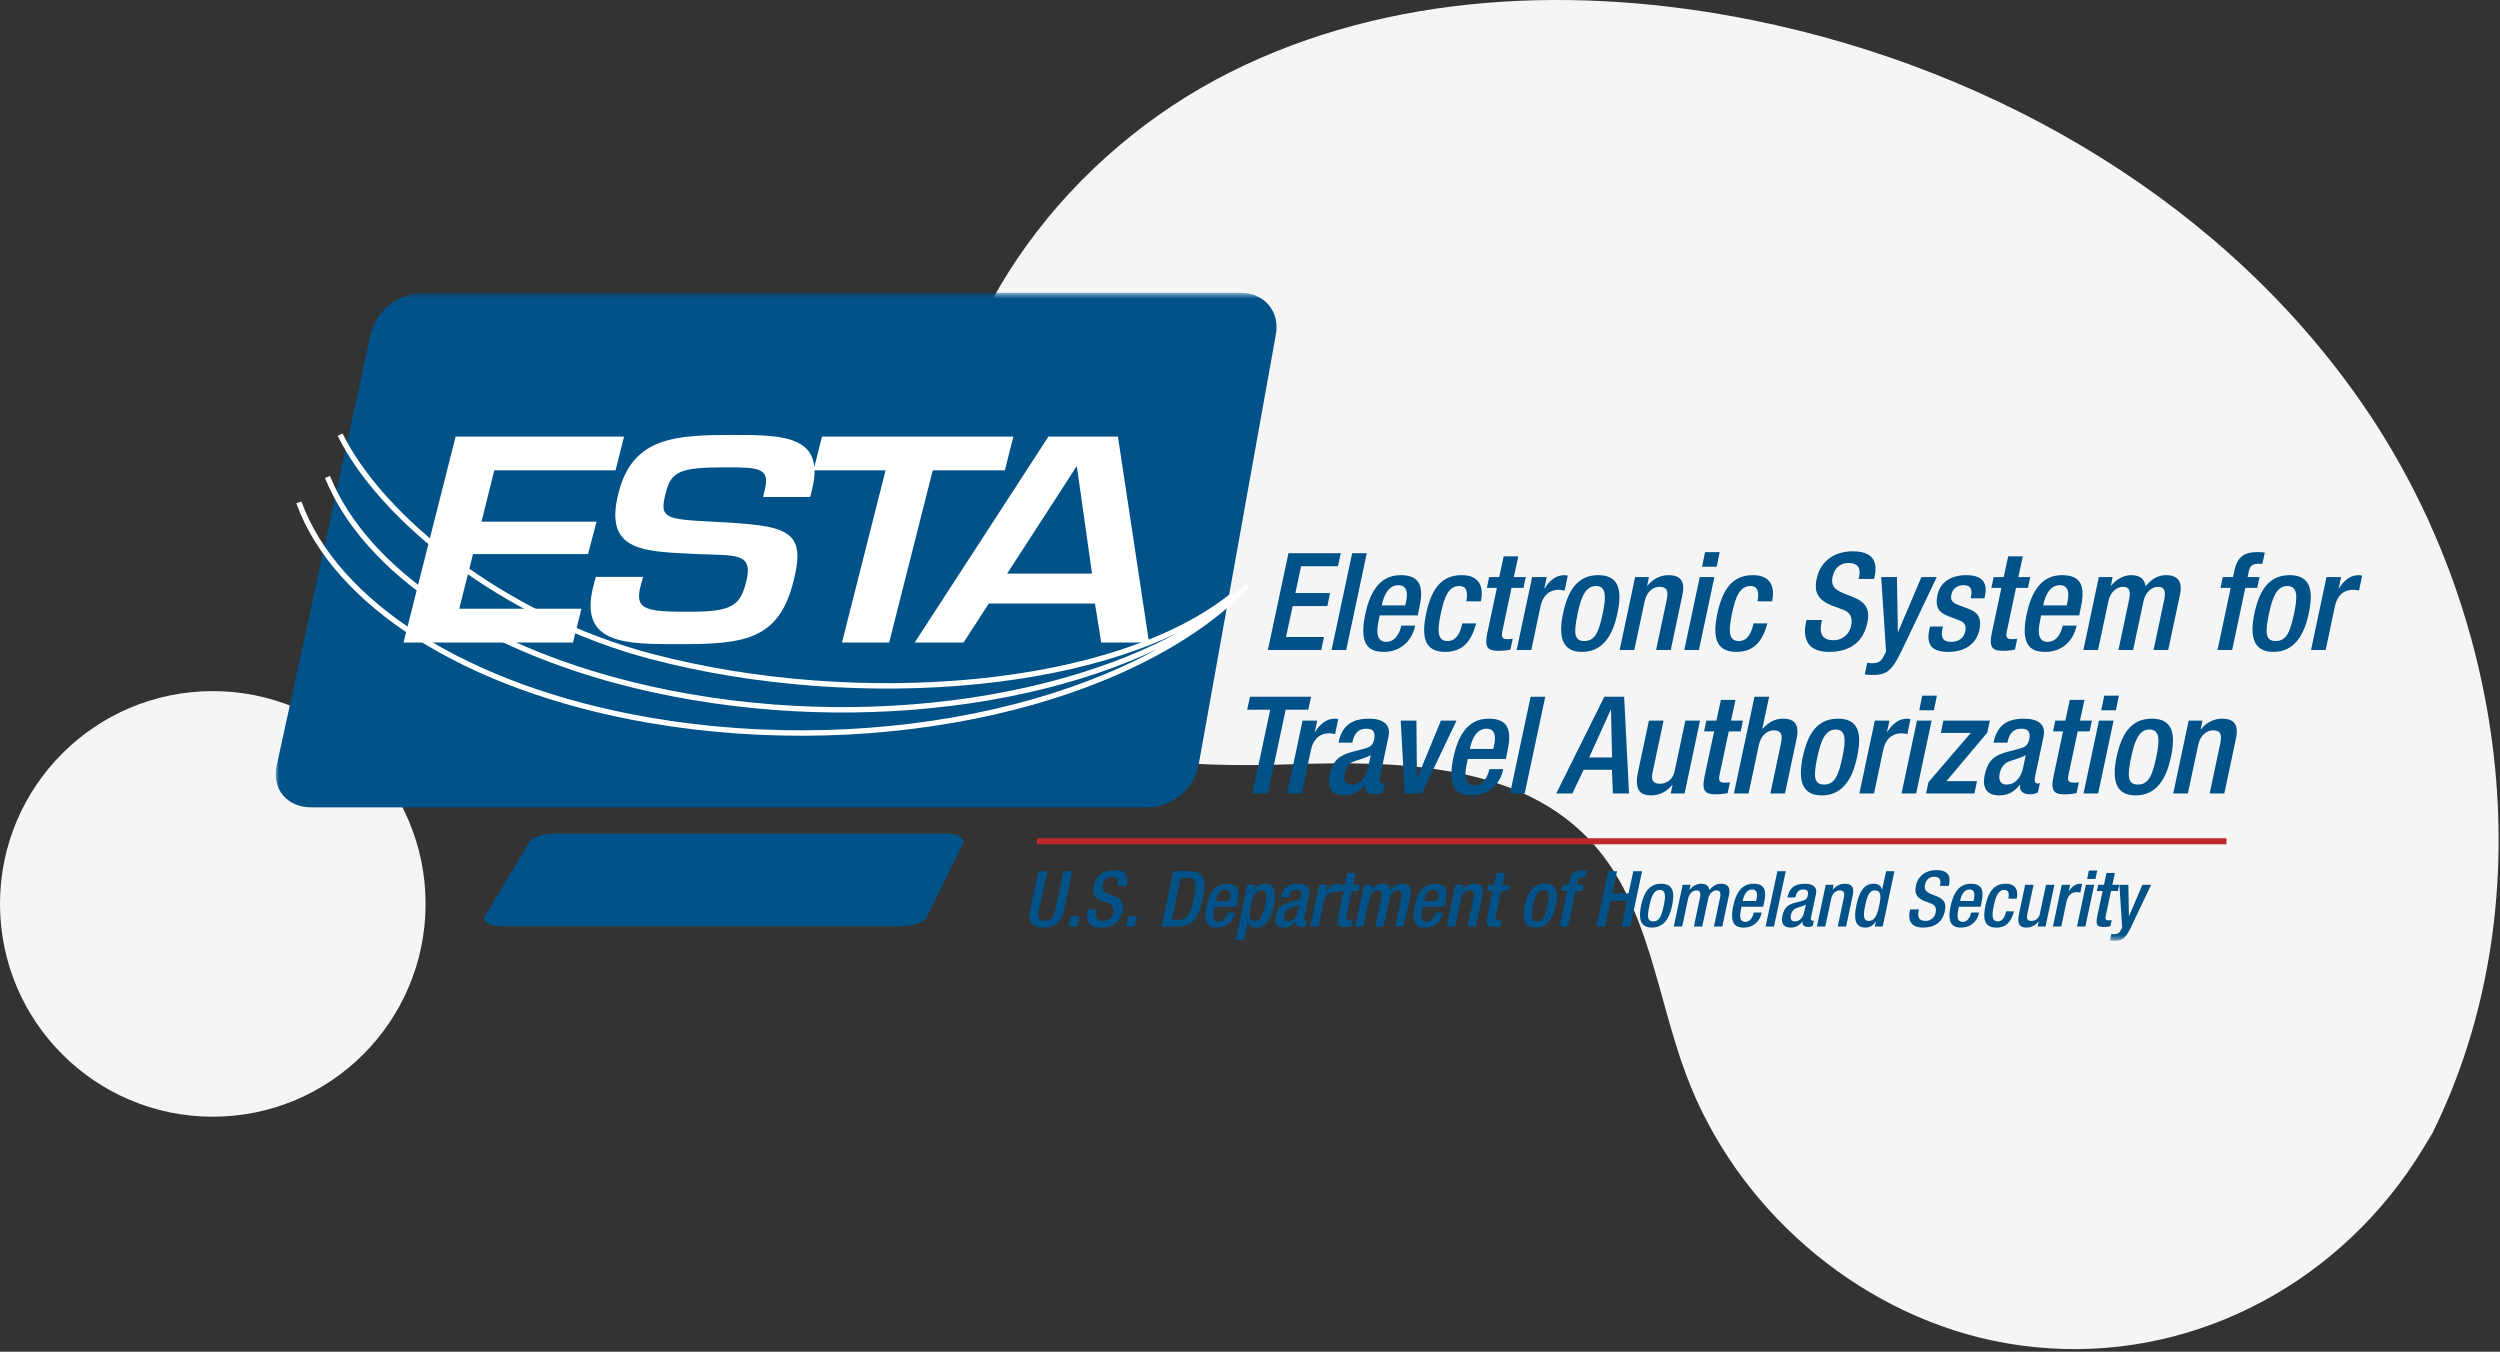 <svg width="381" height="206" viewBox="0 0 381 206" fill="none" xmlns="http://www.w3.org/2000/svg">
<rect x="0" y="0" width="381" height="206" fill="#333333" stroke="none"/>
<path d="M370.683 172.725L369.255 175.078C357.187 194.961 335.38 206.948 312.381 205.487C309.421 205.302 306.478 204.9 303.576 204.286C282.67 199.806 264.476 183.997 256.936 163.709C252.497 151.803 251.255 138.088 242.848 128.642C231.892 116.339 213.291 115.949 196.947 116.468C180.602 116.988 161.985 116.541 151.086 104.19C144.261 96.456 142.094 85.459 142.638 75.096C144.099 47.673 163.211 23.157 187.516 10.983C211.822 -1.19 240.437 -2.302 267.048 3.063C304.314 10.578 339.755 31.199 361.05 63.06C382.345 94.922 387.725 138.332 370.683 172.725Z" fill="#F5F5F5"/>
<path d="M32.429 105.326C50.34 105.326 64.859 119.845 64.859 137.755C64.859 155.666 50.34 170.185 32.429 170.185C14.519 170.185 0 155.666 0 137.755C0 119.845 14.519 105.326 32.429 105.326Z" fill="#F5F5F5"/>
<mask id="mask0_35_538" style="mask-type:luminance" maskUnits="userSpaceOnUse" x="42" y="44" width="318" height="100">
<path d="M359.987 44.625H42.012V143.376H359.987V44.625Z" fill="white"/>
</mask>
<g mask="url(#mask0_35_538)">
<path fill-rule="evenodd" clip-rule="evenodd" d="M182.639 116.724C182.013 120.211 178.541 123.04 174.883 123.04H47.399C43.742 123.04 41.394 120.211 42.156 116.724L56.49 50.941C57.249 47.454 60.767 44.625 64.347 44.625H189.097C192.677 44.625 195.072 47.454 194.444 50.941L182.639 116.724Z" fill="#005288"/>
</g>
<path d="M73.383 79.507H90.914L89.615 84.444H72.085L69.986 92.772H88.616L87.318 97.917H61.497L69.438 66.534H95.108L93.81 71.682H75.331L73.383 79.507Z" fill="white"/>
<path d="M98.004 87.918L97.604 89.381C96.706 92.98 98.503 93.232 105.146 93.232C111.688 93.232 112.838 92.228 113.736 88.588C114.886 84.11 111.889 84.696 106.343 84.444C98.402 84.026 91.91 84.277 94.258 75.153C96.404 66.534 102.999 66.283 111.987 66.283C119.631 66.283 125.824 66.493 123.725 74.737L123.476 75.741H116.285L116.534 74.737C117.382 71.346 115.784 71.22 110.739 71.22C103.598 71.22 102.297 71.807 101.449 75.153C100.45 79.004 101.351 79.13 108.593 79.507C119.979 80.092 122.976 80.595 120.927 88.588C118.731 97.417 113.537 98.169 103.898 98.169C95.607 98.169 88.164 98.379 90.413 89.381L90.811 87.918H98.004Z" fill="white"/>
<path d="M135.509 97.917H128.318L134.96 71.682H123.972L125.271 66.534H154.438L153.14 71.682H142.152L135.509 97.917Z" fill="white"/>
<path d="M164.126 71.138H164.025L153.487 87.417H166.425L164.126 71.138ZM150.692 91.977L146.847 97.917H139.404L159.783 66.534H170.371L175.114 97.917H167.822L166.874 91.977H150.692Z" fill="white"/>
<path d="M49.909 72.688C55.636 86.863 73.534 99.365 99.385 105.061C131.769 112.196 167.249 106.712 186.809 92.308M51.834 66.242C57.999 78.809 76.622 94.094 99.289 100.049C130.859 108.338 170.275 105.075 187.991 90.625M45.55 76.564C51.043 91.787 70.731 104.878 98.891 109.751C134.736 115.944 172.849 107.067 190.135 89.194" stroke="white" stroke-width="0.824"/>
<path d="M196.364 84.307H204.337L203.903 86.289H198.284L197.417 90.38H202.705L202.291 92.365H197.004L195.993 97.076H201.774L201.363 99.058H193.225L196.364 84.307Z" fill="#005288"/>
<path d="M206.07 84.307H208.301L205.162 99.058H202.931L206.07 84.307Z" fill="#005288"/>
<path d="M214.166 92.26L214.29 91.661C214.598 90.257 214.372 89.182 213.112 89.182C211.688 89.182 210.943 90.588 210.635 92.034L210.593 92.26H214.166ZM210.262 93.79L210.139 94.43C209.807 95.919 209.601 97.819 211.275 97.819C212.866 97.819 213.421 96.001 213.567 95.34H215.673C215.156 97.799 213.339 99.347 210.923 99.347C209.105 99.347 206.979 98.809 208.054 93.666C208.673 90.753 209.953 87.654 213.442 87.654C216.541 87.654 216.973 89.514 216.313 92.612L216.066 93.79H210.262Z" fill="#005288"/>
<path d="M224.967 95.009C224.245 97.673 222.983 99.347 220.237 99.347C217.017 99.347 216.623 96.95 217.346 93.5C218.089 90.051 219.495 87.655 222.715 87.655C226.062 87.614 226 90.257 225.689 91.64H223.458C223.687 90.609 223.687 89.264 222.363 89.308C220.754 89.308 220.093 91.041 219.577 93.5C219.06 95.96 218.978 97.693 220.587 97.693C221.828 97.716 222.489 96.683 222.859 95.009H224.967Z" fill="#005288"/>
<path d="M226.949 87.943H228.478L229.159 84.782H231.39L230.707 87.943H232.527L232.174 89.596H230.357L228.951 96.228C228.766 97.097 228.951 97.405 229.717 97.405C230.046 97.405 230.316 97.385 230.542 97.344L230.193 98.997C229.676 99.12 229.057 99.182 228.355 99.182C226.846 99.182 226.185 98.768 226.661 96.498L228.126 89.596H226.599L226.949 87.943Z" fill="#005288"/>
<path d="M233.496 87.943H235.727L235.354 89.678H235.395C236.161 88.439 237.151 87.654 238.41 87.654C238.66 87.654 238.804 87.696 238.927 87.737L238.452 90.01C238.308 89.969 237.914 89.884 237.544 89.884C236.531 89.884 235.231 90.339 234.776 92.406L233.372 99.058H231.141L233.496 87.943Z" fill="#005288"/>
<path d="M241.446 97.693C243.078 97.693 243.657 96.33 244.255 93.499C244.772 91.041 244.854 89.308 243.222 89.308C241.613 89.308 240.95 91.041 240.436 93.499C239.837 96.33 239.837 97.693 241.446 97.693ZM243.574 87.654C246.816 87.654 247.229 90.051 246.486 93.499C245.762 96.95 244.194 99.347 241.096 99.347C238.017 99.347 237.482 96.95 238.205 93.499C238.948 90.051 240.351 87.654 243.574 87.654Z" fill="#005288"/>
<path d="M249.191 87.943H251.298L251.028 89.244H251.09C251.856 88.254 253.033 87.654 254.272 87.654C255.966 87.654 256.873 88.418 256.398 90.671L254.622 99.058H252.391L254.002 91.434C254.313 89.989 254.002 89.431 252.887 89.431C251.979 89.431 250.967 90.154 250.658 91.599L249.067 99.058H246.836L249.191 87.943Z" fill="#005288"/>
<path d="M259.847 84.142H262.078L261.624 86.374H259.392L259.847 84.142ZM259.043 87.943H261.271L258.917 99.059H256.688L259.043 87.943Z" fill="#005288"/>
<path d="M269.347 95.009C268.623 97.673 267.363 99.347 264.618 99.347C261.395 99.347 261.004 96.95 261.726 93.5C262.469 90.051 263.873 87.655 267.096 87.655C270.44 87.614 270.378 90.257 270.07 91.64H267.839C268.065 90.609 268.065 89.264 266.744 89.308C265.132 89.308 264.474 91.041 263.957 93.5C263.441 95.96 263.358 97.693 264.968 97.693C266.207 97.716 266.87 96.683 267.24 95.009H269.347Z" fill="#005288"/>
<path d="M277.668 94.492L277.586 94.865C277.215 96.662 277.794 97.57 279.424 97.57C280.912 97.57 281.881 96.518 282.109 95.422C282.439 93.872 281.799 93.191 280.56 92.797L279.074 92.239C277.11 91.414 276.409 90.298 276.863 88.192C277.421 85.505 279.57 84.019 282.336 84.019C286.117 84.019 286.014 86.374 285.682 87.901L285.6 88.233H283.246L283.328 87.922C283.598 86.58 283.163 85.795 281.696 85.795C280.683 85.795 279.611 86.351 279.28 87.922C279.012 89.182 279.508 89.822 280.953 90.421L282.418 91C284.34 91.746 285.022 92.88 284.587 94.906C283.906 98.046 281.737 99.347 278.763 99.347C275.108 99.347 274.799 96.909 275.231 94.844L275.314 94.492H277.668Z" fill="#005288"/>
<path d="M289.091 87.943L289.235 96.289H289.276L292.828 87.943H295.162L289.667 99.472C288.16 102.509 287.333 102.9 285.063 102.859C284.773 102.859 284.464 102.818 284.194 102.777L284.567 101C284.814 101.041 285.022 101.082 285.269 101.082C286.032 101.082 286.569 100.918 286.963 100.216L287.438 99.305L286.695 87.943H289.091Z" fill="#005288"/>
<path d="M300.324 91.188L300.385 90.897C300.573 90.01 300.447 89.182 299.293 89.182C298.403 89.182 297.599 89.596 297.391 90.629C297.206 91.496 297.516 91.848 298.609 92.26L299.933 92.756C301.46 93.314 302.038 94.204 301.668 95.96C301.149 98.336 299.208 99.347 296.959 99.347C294.149 99.347 293.571 98.046 294.047 95.896L294.129 95.484H296.111L296.028 95.834C295.761 97.117 296.07 97.819 297.35 97.819C298.568 97.819 299.293 97.199 299.519 96.186C299.684 95.361 299.375 94.823 298.63 94.554L296.959 93.913C295.409 93.335 294.892 92.489 295.265 90.712C295.697 88.624 297.411 87.654 299.704 87.654C302.534 87.654 302.822 89.308 302.534 90.691L302.431 91.188H300.324Z" fill="#005288"/>
<path d="M303.835 87.943H305.364L306.045 84.782H308.276L307.593 87.943H309.41L309.06 89.596H307.243L305.837 96.228C305.652 97.097 305.837 97.405 306.603 97.405C306.932 97.405 307.202 97.385 307.428 97.344L307.078 98.997C306.562 99.12 305.942 99.182 305.241 99.182C303.732 99.182 303.071 98.768 303.547 96.498L305.012 89.596H303.485L303.835 87.943Z" fill="#005288"/>
<path d="M314.967 92.26L315.09 91.661C315.399 90.257 315.173 89.182 313.913 89.182C312.487 89.182 311.744 90.588 311.435 92.034L311.394 92.26H314.967ZM311.063 93.79L310.939 94.43C310.608 95.919 310.402 97.819 312.075 97.819C313.666 97.819 314.222 96.001 314.368 95.34H316.473C315.957 97.799 314.139 99.347 311.723 99.347C309.906 99.347 307.78 98.809 308.852 93.666C309.474 90.753 310.752 87.654 314.242 87.654C317.342 87.654 317.774 89.514 317.113 92.612L316.866 93.79H311.063Z" fill="#005288"/>
<path d="M319.861 87.943H321.966L321.699 89.244H321.761C322.524 88.254 323.701 87.654 324.755 87.654C326.346 87.654 326.84 88.418 326.986 89.349C327.853 88.274 328.803 87.654 330.145 87.654C331.716 87.654 332.685 88.46 332.232 90.609L330.436 99.058H328.205L329.816 91.434C330.125 89.989 329.816 89.431 328.906 89.431C327.999 89.431 326.986 90.154 326.675 91.599L325.087 99.058H322.856L324.465 91.434C324.776 89.989 324.465 89.431 323.537 89.431C322.648 89.431 321.637 90.154 321.326 91.599L319.738 99.058H317.507L319.861 87.943Z" fill="#005288"/>
<path d="M339.954 89.596H338.406L338.756 87.943H340.306L340.532 86.909C340.987 84.803 342.123 84.142 343.94 84.142C344.416 84.142 344.83 84.163 345.159 84.204L344.786 85.919H344.167C343.342 85.919 342.907 86.228 342.743 86.973L342.537 87.943H344.354L344.002 89.596H342.185L340.182 99.059H337.951L339.954 89.596Z" fill="#005288"/>
<path d="M346.812 97.693C348.444 97.693 349.02 96.33 349.621 93.499C350.135 91.041 350.218 89.308 348.588 89.308C346.976 89.308 346.316 91.041 345.799 93.499C345.2 96.33 345.2 97.693 346.812 97.693ZM348.938 87.654C352.181 87.654 352.595 90.051 351.85 93.499C351.127 96.95 349.557 99.347 346.46 99.347C343.383 99.347 342.846 96.95 343.568 93.499C344.313 90.051 345.717 87.654 348.938 87.654Z" fill="#005288"/>
<path d="M354.556 87.943H356.787L356.414 89.678H356.456C357.219 88.439 358.211 87.654 359.471 87.654C359.718 87.654 359.864 87.696 359.987 87.737L359.512 90.01C359.368 89.969 358.975 89.884 358.604 89.884C357.592 89.884 356.291 90.339 355.836 92.406L354.433 99.058H352.202L354.556 87.943Z" fill="#005288"/>
<path d="M193.577 108.162H190.066L190.501 106.179H199.813L199.379 108.162H195.932L193.225 120.929H190.871L193.577 108.162Z" fill="#005288"/>
<path d="M198.512 109.815H200.744L200.371 111.551H200.412C201.176 110.312 202.168 109.525 203.427 109.525C203.674 109.525 203.82 109.566 203.944 109.61L203.468 111.88C203.324 111.839 202.931 111.757 202.561 111.757C201.548 111.757 200.248 112.212 199.793 114.277L198.389 120.929H196.158L198.512 109.815Z" fill="#005288"/>
<path d="M208.9 115.063C208.239 115.518 206.938 115.786 206.214 116.097C205.512 116.406 205.1 117.067 204.913 117.894C204.728 118.823 205.018 119.566 205.946 119.566C207.288 119.566 208.157 118.555 208.509 116.923L208.9 115.063ZM210.262 118.617C210.18 119.029 210.347 119.401 210.676 119.401C210.82 119.401 210.966 119.381 211.048 119.34L210.737 120.785C210.449 120.908 210.036 121.055 209.601 121.055C208.609 121.055 207.866 120.661 208.031 119.587H207.992C207.165 120.682 206.175 121.219 204.872 121.219C203.096 121.219 202.188 120.227 202.643 118.1C203.18 115.621 204.358 115.105 205.967 114.608L207.805 114.133C208.653 113.906 209.21 113.68 209.416 112.708C209.622 111.695 209.416 111.055 208.239 111.055C206.753 111.055 206.319 112.109 206.09 113.184H203.985C204.481 110.828 205.72 109.525 208.653 109.525C210.614 109.525 212.018 110.291 211.606 112.253L210.262 118.617Z" fill="#005288"/>
<path d="M213.464 109.815H215.86L215.942 118.576H215.984L219.598 109.815H221.973L216.685 120.929H214.084L213.464 109.815Z" fill="#005288"/>
<path d="M227.589 114.133L227.712 113.534C228.023 112.13 227.797 111.055 226.537 111.055C225.111 111.055 224.368 112.459 224.059 113.906L224.016 114.133H227.589ZM223.687 115.663L223.563 116.303C223.232 117.789 223.026 119.692 224.699 119.692C226.288 119.692 226.846 117.874 226.99 117.211H229.098C228.581 119.669 226.764 121.219 224.347 121.219C222.53 121.219 220.402 120.682 221.476 115.539C222.096 112.626 223.376 109.525 226.867 109.525C229.964 109.525 230.398 111.384 229.738 114.485L229.488 115.663H223.687Z" fill="#005288"/>
<path d="M233.269 106.179H235.5L232.362 120.929H230.131L233.269 106.179Z" fill="#005288"/>
<path d="M245.679 115.434L245.515 108.162H245.474L242.191 115.434H245.679ZM244.502 106.179H247.52L248.263 120.929H245.805L245.659 117.316H241.343L239.629 120.929H237.171L244.502 106.179Z" fill="#005288"/>
<path d="M254.892 119.628H254.83C254.064 120.62 252.887 121.219 251.648 121.219C249.998 121.219 249.047 120.456 249.645 117.583L251.298 109.815H253.529L251.835 117.789C251.586 119.029 252.041 119.443 252.99 119.443C253.941 119.443 254.953 118.823 255.2 117.583L256.853 109.815H259.084L256.729 120.929H254.622L254.892 119.628Z" fill="#005288"/>
<path d="M260.055 109.815H261.582L262.264 106.655H264.495L263.813 109.815H265.631L265.279 111.469H263.461L262.058 118.1C261.873 118.967 262.058 119.278 262.821 119.278C263.153 119.278 263.42 119.257 263.649 119.216L263.297 120.869C262.78 120.993 262.161 121.055 261.459 121.055C259.95 121.055 259.29 120.641 259.765 118.368L261.233 111.469H259.703L260.055 109.815Z" fill="#005288"/>
<path d="M267.386 106.179H269.617L268.584 111.014L268.646 111.055C269.45 110.103 270.545 109.525 271.682 109.525C273.375 109.525 274.283 110.291 273.81 112.541L272.034 120.929H269.802L271.414 113.307C271.723 111.86 271.414 111.304 270.299 111.304C269.389 111.304 268.376 112.027 268.068 113.472L266.477 120.929H264.245L267.386 106.179Z" fill="#005288"/>
<path d="M277.979 119.566C279.611 119.566 280.19 118.203 280.788 115.372C281.305 112.914 281.387 111.178 279.755 111.178C278.146 111.178 277.485 112.914 276.969 115.372C276.37 118.203 276.37 119.566 277.979 119.566ZM280.107 109.525C283.349 109.525 283.762 111.921 283.019 115.372C282.297 118.823 280.727 121.219 277.629 121.219C274.553 121.219 274.015 118.823 274.738 115.372C275.481 111.921 276.884 109.525 280.107 109.525Z" fill="#005288"/>
<path d="M285.724 109.815H287.955L287.584 111.551H287.623C288.389 110.312 289.379 109.525 290.641 109.525C290.887 109.525 291.031 109.566 291.157 109.61L290.682 111.88C290.538 111.839 290.144 111.757 289.772 111.757C288.761 111.757 287.459 112.212 287.004 114.277L285.6 120.929H283.369L285.724 109.815Z" fill="#005288"/>
<path d="M292.952 106.015H295.183L294.728 108.244H292.499L292.952 106.015ZM292.147 109.815H294.378L292.023 120.929H289.792L292.147 109.815Z" fill="#005288"/>
<path d="M293.903 119.196L300.346 111.695H295.782L296.172 109.815H303.256L302.866 111.654L296.627 119.049H301.295L300.902 120.929H293.53L293.903 119.196Z" fill="#005288"/>
<path d="M308.729 115.063C308.068 115.518 306.767 115.786 306.045 116.097C305.343 116.406 304.93 117.067 304.744 117.894C304.557 118.823 304.847 119.566 305.775 119.566C307.119 119.566 307.986 118.555 308.338 116.923L308.729 115.063ZM310.093 118.617C310.011 119.029 310.176 119.401 310.505 119.401C310.651 119.401 310.795 119.381 310.877 119.34L310.569 120.785C310.278 120.908 309.865 121.055 309.433 121.055C308.441 121.055 307.698 120.661 307.862 119.587H307.821C306.994 120.682 306.004 121.219 304.703 121.219C302.927 121.219 302.017 120.227 302.472 118.1C303.009 115.621 304.187 115.105 305.796 114.608L307.636 114.133C308.482 113.906 309.04 113.68 309.245 112.708C309.453 111.695 309.245 111.055 308.068 111.055C306.582 111.055 306.148 112.109 305.922 113.184H303.814C304.31 110.828 305.549 109.525 308.482 109.525C310.443 109.525 311.849 110.291 311.435 112.253L310.093 118.617Z" fill="#005288"/>
<path d="M313.232 109.815H314.761L315.442 106.655H317.671L316.99 109.815H318.807L318.457 111.469H316.64L315.234 118.1C315.049 118.967 315.234 119.278 316 119.278C316.329 119.278 316.599 119.257 316.825 119.216L316.473 120.869C315.959 120.993 315.339 121.055 314.635 121.055C313.129 121.055 312.468 120.641 312.944 118.368L314.409 111.469H312.882L313.232 109.815Z" fill="#005288"/>
<path d="M320.688 106.015H322.917L322.465 108.244H320.234L320.688 106.015ZM319.882 109.815H322.112L319.758 120.929H317.527L319.882 109.815Z" fill="#005288"/>
<path d="M325.809 119.566C327.441 119.566 328.019 118.203 328.618 115.372C329.133 112.914 329.217 111.178 327.585 111.178C325.974 111.178 325.313 112.914 324.796 115.372C324.197 118.203 324.197 119.566 325.809 119.566ZM327.937 109.525C331.178 109.525 331.592 111.921 330.847 115.372C330.125 118.823 328.557 121.219 325.457 121.219C322.38 121.219 321.843 118.823 322.565 115.372C323.31 111.921 324.714 109.525 327.937 109.525Z" fill="#005288"/>
<path d="M333.554 109.815H335.659L335.391 111.116H335.453C336.217 110.124 337.394 109.525 338.633 109.525C340.327 109.525 341.236 110.291 340.761 112.541L338.985 120.929H336.754L338.365 113.307C338.676 111.86 338.365 111.304 337.25 111.304C336.342 111.304 335.33 112.027 335.019 113.472L333.43 120.929H331.199L333.554 109.815Z" fill="#005288"/>
<path d="M159.611 132.767L158.324 138.816C158.1 139.877 158.418 140.35 159.234 140.35C160.037 140.35 160.567 139.877 160.793 138.816L162.08 132.767H163.426L162.162 138.708C161.749 140.657 160.626 141.365 159.022 141.365C157.403 141.365 156.589 140.657 157.001 138.708L158.265 132.767H159.611Z" fill="#005288"/>
<path d="M163.189 139.641H164.535L164.204 141.201H162.857L163.189 139.641Z" fill="#005288"/>
<path d="M167.132 138.589L167.086 138.802C166.874 139.831 167.203 140.35 168.135 140.35C168.986 140.35 169.541 139.749 169.671 139.122C169.861 138.235 169.493 137.846 168.785 137.622L167.936 137.302C166.814 136.831 166.412 136.193 166.672 134.988C166.99 133.451 168.22 132.603 169.802 132.603C171.962 132.603 171.902 133.947 171.715 134.823L171.667 135.011H170.321L170.369 134.835C170.522 134.066 170.273 133.618 169.436 133.618C168.858 133.618 168.243 133.936 168.053 134.835C167.9 135.555 168.183 135.921 169.011 136.264L169.847 136.593C170.947 137.018 171.336 137.668 171.089 138.827C170.698 140.622 169.459 141.366 167.758 141.366C165.669 141.366 165.491 139.973 165.74 138.791L165.785 138.589H167.132Z" fill="#005288"/>
<path d="M171.939 139.641H173.283L172.954 141.201H171.608L171.939 139.641Z" fill="#005288"/>
<path d="M178.575 140.186H179.684C180.795 140.186 181.407 139.451 181.94 136.984C182.447 134.61 182.212 133.783 181.042 133.783H179.933L178.575 140.186ZM178.811 132.767H181.209C183.853 132.767 183.817 134.492 183.286 136.984C182.754 139.477 182.056 141.201 179.412 141.201H177.016L178.811 132.767Z" fill="#005288"/>
<path d="M187.36 137.313L187.431 136.973C187.607 136.168 187.476 135.555 186.756 135.555C185.943 135.555 185.517 136.357 185.339 137.185L185.316 137.313H187.36ZM185.126 138.189L185.056 138.555C184.868 139.406 184.749 140.492 185.705 140.492C186.615 140.492 186.935 139.451 187.017 139.074H188.222C187.927 140.48 186.887 141.365 185.506 141.365C184.466 141.365 183.25 141.059 183.865 138.118C184.219 136.451 184.951 134.681 186.946 134.681C188.718 134.681 188.964 135.742 188.587 137.515L188.446 138.189H185.126Z" fill="#005288"/>
<path d="M191.221 140.35C191.952 140.35 192.4 139.806 192.78 138.047C193.086 136.607 193.086 135.697 192.199 135.697C191.326 135.697 190.937 136.593 190.642 137.951C190.322 139.477 190.322 140.35 191.221 140.35ZM190.098 134.846H191.303L191.138 135.626H191.161C191.55 135.059 192.094 134.681 192.791 134.681C194.243 134.681 194.574 135.921 194.112 138.107C193.545 140.775 192.329 141.365 191.456 141.365C190.773 141.365 190.322 141.022 190.206 140.458H190.181L189.591 143.279H188.315L190.098 134.846Z" fill="#005288"/>
<path d="M197.998 137.846C197.621 138.107 196.876 138.26 196.462 138.436C196.062 138.614 195.824 138.992 195.719 139.465C195.612 139.996 195.779 140.421 196.309 140.421C197.077 140.421 197.573 139.842 197.774 138.909L197.998 137.846ZM198.778 139.877C198.73 140.115 198.823 140.327 199.013 140.327C199.095 140.327 199.178 140.316 199.226 140.291L199.047 141.118C198.883 141.189 198.647 141.272 198.398 141.272C197.831 141.272 197.406 141.048 197.502 140.432H197.477C197.006 141.059 196.439 141.365 195.696 141.365C194.679 141.365 194.16 140.798 194.421 139.582C194.727 138.164 195.399 137.869 196.32 137.585L197.372 137.313C197.856 137.185 198.174 137.055 198.293 136.499C198.412 135.921 198.293 135.555 197.621 135.555C196.771 135.555 196.521 136.156 196.391 136.771H195.187C195.47 135.424 196.179 134.681 197.856 134.681C198.979 134.681 199.781 135.118 199.543 136.239L198.778 139.877Z" fill="#005288"/>
<path d="M201.032 134.846H202.307L202.095 135.838H202.12C202.556 135.129 203.123 134.681 203.843 134.681C203.985 134.681 204.067 134.704 204.138 134.727L203.866 136.026C203.784 136.003 203.56 135.957 203.347 135.957C202.769 135.957 202.024 136.216 201.765 137.398L200.961 141.201H199.685L201.032 134.846Z" fill="#005288"/>
<path d="M204.079 134.846H204.952L205.343 133.037H206.616L206.227 134.846H207.267L207.066 135.791H206.026L205.224 139.582C205.119 140.078 205.224 140.256 205.66 140.256C205.85 140.256 206.003 140.243 206.134 140.22L205.932 141.164C205.638 141.235 205.283 141.272 204.881 141.272C204.019 141.272 203.642 141.036 203.914 139.735L204.751 135.791H203.877L204.079 134.846Z" fill="#005288"/>
<path d="M207.88 134.846H209.085L208.932 135.589H208.968C209.405 135.022 210.077 134.681 210.68 134.681C211.588 134.681 211.871 135.118 211.954 135.649C212.45 135.033 212.994 134.681 213.762 134.681C214.658 134.681 215.213 135.141 214.953 136.369L213.926 141.201H212.651L213.572 136.842C213.75 136.014 213.572 135.697 213.053 135.697C212.532 135.697 211.954 136.11 211.778 136.936L210.868 141.201H209.592L210.513 136.842C210.692 136.014 210.514 135.697 209.983 135.697C209.473 135.697 208.895 136.11 208.719 136.936L207.809 141.201H206.534L207.88 134.846Z" fill="#005288"/>
<path d="M219.074 137.313L219.145 136.973C219.323 136.168 219.193 135.555 218.473 135.555C217.657 135.555 217.232 136.357 217.056 137.185L217.03 137.313H219.074ZM216.843 138.189L216.772 138.555C216.582 139.406 216.466 140.492 217.421 140.492C218.331 140.492 218.649 139.451 218.731 139.074H219.936C219.641 140.48 218.601 141.365 217.22 141.365C216.182 141.365 214.966 141.059 215.579 138.118C215.933 136.451 216.665 134.681 218.66 134.681C220.432 134.681 220.681 135.742 220.302 137.515L220.16 138.189H216.843Z" fill="#005288"/>
<path d="M221.815 134.846H223.017L222.864 135.589H222.901C223.337 135.022 224.009 134.681 224.718 134.681C225.687 134.681 226.206 135.118 225.934 136.405L224.919 141.201H223.644L224.565 136.842C224.743 136.014 224.565 135.697 223.927 135.697C223.408 135.697 222.83 136.11 222.654 136.936L221.744 141.201H220.469L221.815 134.846Z" fill="#005288"/>
<path d="M226.821 134.846H227.694L228.083 133.037H229.358L228.97 134.846H230.007L229.806 135.791H228.768L227.966 139.582C227.859 140.078 227.966 140.256 228.403 140.256C228.59 140.256 228.743 140.243 228.874 140.22L228.675 141.164C228.38 141.235 228.025 141.272 227.623 141.272C226.761 141.272 226.384 141.036 226.654 139.735L227.493 135.791H226.62L226.821 134.846Z" fill="#005288"/>
<path d="M234.223 140.421C235.158 140.421 235.487 139.641 235.83 138.022C236.124 136.618 236.173 135.626 235.24 135.626C234.319 135.626 233.941 136.618 233.644 138.022C233.304 139.641 233.304 140.421 234.223 140.421ZM235.439 134.681C237.295 134.681 237.53 136.051 237.105 138.022C236.691 139.996 235.795 141.365 234.024 141.365C232.264 141.365 231.957 139.996 232.371 138.022C232.796 136.051 233.599 134.681 235.439 134.681Z" fill="#005288"/>
<path d="M238.84 135.791H237.955L238.157 134.846H239.041L239.171 134.254C239.43 133.051 240.079 132.671 241.119 132.671C241.391 132.671 241.626 132.683 241.816 132.708L241.604 133.689H241.249C240.776 133.689 240.529 133.865 240.436 134.29L240.317 134.846H241.355L241.156 135.791H240.116L238.97 141.201H237.695L238.84 135.791Z" fill="#005288"/>
<path d="M245.087 132.767H246.434L245.714 136.145H248.192L248.914 132.767H250.258L248.464 141.201H247.117L247.956 137.279H245.476L244.639 141.201H243.293L245.087 132.767Z" fill="#005288"/>
<path d="M251.947 140.421C252.88 140.421 253.211 139.641 253.552 138.022C253.849 136.618 253.895 135.626 252.962 135.626C252.041 135.626 251.664 136.618 251.369 138.022C251.026 139.641 251.026 140.421 251.947 140.421ZM253.163 134.681C255.017 134.681 255.253 136.051 254.828 138.022C254.416 139.996 253.518 141.365 251.746 141.365C249.986 141.365 249.68 139.996 250.094 138.022C250.519 136.051 251.321 134.681 253.163 134.681Z" fill="#005288"/>
<path d="M256.435 134.846H257.639L257.486 135.589H257.52C257.957 135.022 258.631 134.681 259.233 134.681C260.142 134.681 260.426 135.118 260.508 135.649C261.004 135.033 261.548 134.681 262.314 134.681C263.212 134.681 263.768 135.141 263.507 136.369L262.481 141.201H261.205L262.126 136.842C262.302 136.014 262.126 135.697 261.605 135.697C261.086 135.697 260.508 136.11 260.332 136.936L259.422 141.201H258.147L259.068 136.842C259.244 136.014 259.068 135.697 258.535 135.697C258.028 135.697 257.449 136.11 257.273 136.936L256.364 141.201H255.088L256.435 134.846Z" fill="#005288"/>
<path d="M267.629 137.313L267.699 136.973C267.875 136.168 267.747 135.555 267.025 135.555C266.211 135.555 265.786 136.357 265.61 137.185L265.585 137.313H267.629ZM265.395 138.189L265.327 138.555C265.137 139.406 265.018 140.492 265.976 140.492C266.883 140.492 267.203 139.451 267.286 139.074H268.49C268.195 140.48 267.155 141.365 265.775 141.365C264.735 141.365 263.519 141.059 264.133 138.118C264.488 136.451 265.219 134.681 267.215 134.681C268.986 134.681 269.233 135.742 268.856 137.515L268.714 138.189H265.395Z" fill="#005288"/>
<path d="M270.875 132.767H272.15L270.356 141.201H269.08L270.875 132.767Z" fill="#005288"/>
<path d="M275.208 137.846C274.831 138.107 274.086 138.26 273.675 138.436C273.272 138.614 273.037 138.992 272.929 139.465C272.822 139.996 272.989 140.421 273.519 140.421C274.287 140.421 274.783 139.842 274.984 138.909L275.208 137.846ZM275.988 139.877C275.94 140.115 276.036 140.327 276.223 140.327C276.306 140.327 276.39 140.316 276.436 140.291L276.26 141.118C276.095 141.189 275.858 141.272 275.611 141.272C275.044 141.272 274.619 141.048 274.712 140.432H274.69C274.216 141.059 273.649 141.365 272.907 141.365C271.889 141.365 271.37 140.798 271.631 139.582C271.937 138.164 272.609 137.869 273.533 137.585L274.582 137.313C275.067 137.185 275.387 137.055 275.503 136.499C275.622 135.921 275.503 135.555 274.831 135.555C273.981 135.555 273.732 136.156 273.602 136.771H272.399C272.683 135.424 273.389 134.681 275.067 134.681C276.189 134.681 276.991 135.118 276.756 136.239L275.988 139.877Z" fill="#005288"/>
<path d="M278.244 134.846H279.446L279.293 135.589H279.33C279.767 135.022 280.439 134.681 281.147 134.681C282.116 134.681 282.635 135.118 282.363 136.405L281.348 141.201H280.073L280.994 136.842C281.17 136.014 280.994 135.697 280.356 135.697C279.837 135.697 279.259 136.11 279.081 136.936L278.173 141.201H276.898L278.244 134.846Z" fill="#005288"/>
<path d="M285.728 135.697C284.997 135.697 284.608 136.287 284.254 137.999C283.945 139.44 283.934 140.35 284.818 140.35C285.694 140.35 286.083 139.451 286.377 138.093C286.697 136.57 286.709 135.697 285.728 135.697ZM285.881 140.421H285.858C285.612 140.835 285.173 141.365 284.265 141.365C282.777 141.365 282.446 140.126 282.919 137.94C283.509 135.118 284.594 134.681 285.564 134.681C286.249 134.681 286.697 135.022 286.816 135.589H286.839L287.44 132.767H288.716L286.921 141.201H285.717L285.881 140.421Z" fill="#005288"/>
<path d="M292.446 138.589L292.401 138.802C292.188 139.831 292.517 140.35 293.45 140.35C294.3 140.35 294.856 139.749 294.986 139.122C295.176 138.235 294.808 137.846 294.099 137.622L293.251 137.302C292.129 136.831 291.726 136.193 291.987 134.988C292.305 133.451 293.534 132.603 295.116 132.603C297.276 132.603 297.217 133.947 297.029 134.823L296.981 135.011H295.635L295.683 134.835C295.836 134.066 295.587 133.618 294.75 133.618C294.172 133.618 293.557 133.936 293.367 134.835C293.214 135.555 293.498 135.921 294.325 136.264L295.162 136.593C296.261 137.018 296.65 137.668 296.403 138.827C296.012 140.622 294.773 141.366 293.073 141.366C290.983 141.366 290.805 139.973 291.054 138.791L291.1 138.589H292.446Z" fill="#005288"/>
<path d="M300.76 137.313L300.831 136.973C301.007 136.168 300.879 135.555 300.159 135.555C299.343 135.555 298.918 136.357 298.742 137.185L298.717 137.313H300.76ZM298.529 138.189L298.458 138.555C298.269 139.406 298.15 140.492 299.108 140.492C300.015 140.492 300.335 139.451 300.417 139.074H301.622C301.327 140.48 300.287 141.365 298.906 141.365C297.866 141.365 296.65 141.059 297.265 138.118C297.619 136.451 298.351 134.681 300.346 134.681C302.118 134.681 302.365 135.742 301.988 137.515L301.846 138.189H298.529Z" fill="#005288"/>
<path d="M306.934 138.884C306.523 140.41 305.803 141.366 304.232 141.366C302.39 141.366 302.166 139.996 302.577 138.022C303.003 136.051 303.807 134.681 305.647 134.681C307.561 134.656 307.526 136.168 307.348 136.959H306.073C306.203 136.369 306.203 135.601 305.449 135.626C304.527 135.626 304.15 136.618 303.855 138.022C303.558 139.429 303.512 140.421 304.434 140.421C305.142 140.433 305.519 139.843 305.732 138.884H306.934Z" fill="#005288"/>
<path d="M310.69 140.458H310.656C310.217 141.023 309.545 141.366 308.836 141.366C307.892 141.366 307.348 140.929 307.691 139.287L308.635 134.846H309.91L308.944 139.406C308.802 140.115 309.06 140.35 309.604 140.35C310.146 140.35 310.727 139.996 310.868 139.287L311.812 134.846H313.088L311.742 141.201H310.537L310.69 140.458Z" fill="#005288"/>
<path d="M314.208 134.846H315.483L315.271 135.838H315.294C315.733 135.129 316.299 134.681 317.02 134.681C317.161 134.681 317.244 134.704 317.314 134.727L317.042 136.026C316.96 136.003 316.736 135.957 316.524 135.957C315.945 135.957 315.2 136.216 314.939 137.398L314.137 141.201H312.864L314.208 134.846Z" fill="#005288"/>
<path d="M318.341 132.671H319.616L319.356 133.947H318.082L318.341 132.671ZM317.881 134.846H319.155L317.81 141.201H316.535L317.881 134.846Z" fill="#005288"/>
<mask id="mask1_35_538" style="mask-type:luminance" maskUnits="userSpaceOnUse" x="42" y="44" width="318" height="100">
<path d="M359.987 44.625H42.012V143.376H359.987V44.625Z" fill="white"/>
</mask>
<g mask="url(#mask1_35_538)">
<path d="M319.77 134.846H320.643L321.034 133.037H322.309L321.918 134.846H322.958L322.757 135.79H321.717L320.915 139.582C320.81 140.078 320.915 140.256 321.351 140.256C321.541 140.256 321.694 140.243 321.825 140.22L321.623 141.164C321.329 141.235 320.974 141.272 320.572 141.272C319.71 141.272 319.333 141.036 319.605 139.735L320.442 135.79H319.568L319.77 134.846Z" fill="#005288"/>
<path d="M324.362 134.846L324.446 139.618H324.469L326.501 134.846H327.834L324.693 141.436C323.831 143.174 323.358 143.398 322.06 143.373C321.895 143.373 321.717 143.35 321.564 143.328L321.777 142.31C321.918 142.335 322.037 142.358 322.179 142.358C322.615 142.358 322.922 142.264 323.146 141.862L323.418 141.343L322.993 134.846H324.362Z" fill="#005288"/>
</g>
<path fill-rule="evenodd" clip-rule="evenodd" d="M140.904 139.79C140.604 140.394 138.956 140.883 137.217 140.883H76.634C74.897 140.883 73.779 140.394 74.142 139.79L80.954 128.404C81.315 127.801 82.986 127.311 84.687 127.311H143.971C145.672 127.311 146.81 127.801 146.513 128.404L140.904 139.79Z" fill="#005288"/>
<path d="M140.904 139.79C140.604 140.394 138.956 140.883 137.217 140.883H76.634C74.897 140.883 73.779 140.394 74.142 139.79L80.954 128.404C81.315 127.801 82.986 127.311 84.687 127.311H143.971C145.672 127.311 146.81 127.801 146.513 128.404L140.904 139.79Z" stroke="#005288" stroke-width="0.55"/>
<path d="M158.03 128.21H339.309" stroke="#C0272D" stroke-width="0.921"/>
</svg>
